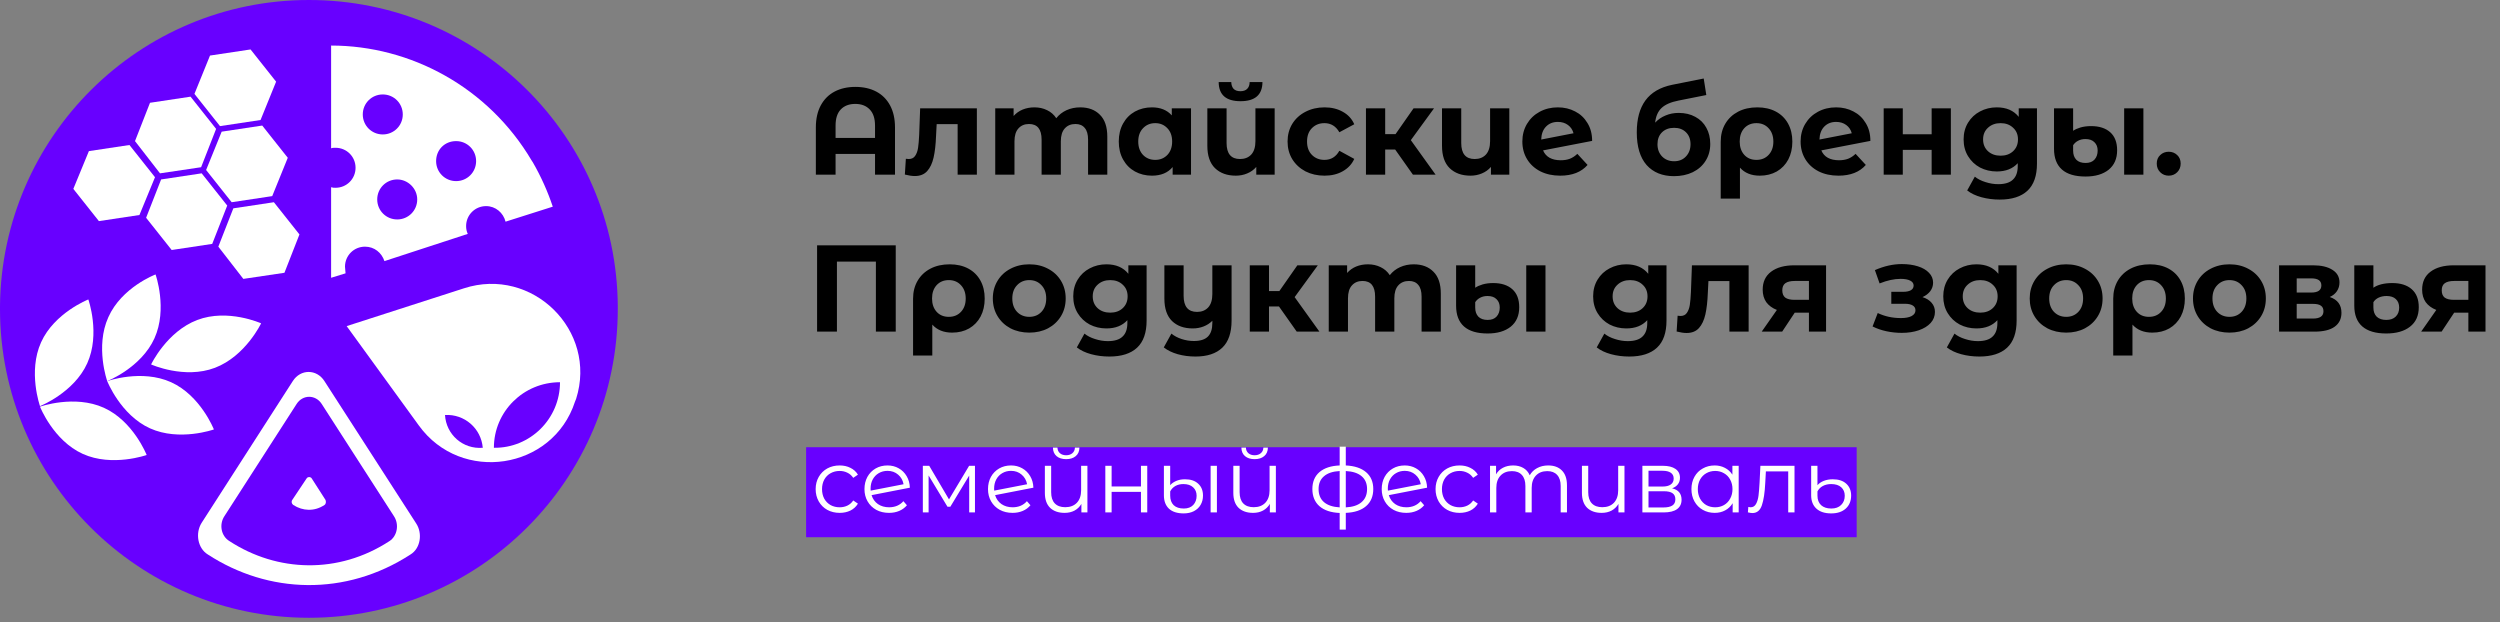 <?xml version="1.0" encoding="UTF-8"?> <svg xmlns="http://www.w3.org/2000/svg" width="450" height="112" viewBox="0 0 450 112" fill="none"><rect x="0" y="0" width="450" height="112" fill="#808080" stroke="none"/> <path d="M111.2 55.1C111 24.6 86.2 0 55.6 0C25.1 0 0.3 24.6 0 55.1C0 55.3 0 55.4 0 55.6C0 86.3 24.9 111.2 55.6 111.2C86.3 111.2 111.2 86.3 111.2 55.6C111.2 55.4 111.2 55.3 111.2 55.1Z" fill="#6800FF"></path> <path d="M39.3 44.4L43.8 50.2L51.2 49.1L53.9 42.2L49.3 36.4L42 37.5L39.3 44.4Z" fill="white"></path> <path d="M37.1 30.6L41.7 36.4L49 35.3L51.8 28.4L47.2 22.6L39.9 23.7L37.1 30.6Z" fill="white"></path> <path d="M24.3 25.4L28.8 31.2L36.2 30.1L38.9 23.2L34.3 17.4L27 18.5L24.3 25.4Z" fill="white"></path> <path d="M13.2 34L17.8 39.8L25.1 38.7L27.9 31.9L23.3 26.1L16 27.2L13.2 34Z" fill="white"></path> <path d="M26.3 39.2L30.9 45L38.2 43.9L40.9 37L36.3 31.2L29 32.3L26.3 39.2Z" fill="white"></path> <path d="M35 16.9L39.6 22.7L46.9 21.6L49.7 14.7L45.1 8.9L37.8 10L35 16.9Z" fill="white"></path> <path d="M27 77.1C21.7 74.7 19.3 68.6 19.3 68.6C19.3 68.6 25.5 66.4 30.8 68.8C36.1 71.2 38.5 77.3 38.5 77.3C38.5 77.3 32.3 79.5 27 77.1Z" fill="white"></path> <path d="M38.7 66.2C33.2 68.3 27.2 65.6 27.2 65.6C27.2 65.6 30 59.7 35.5 57.6C41 55.5 47 58.2 47 58.2C47 58.2 44.2 64.1 38.7 66.2Z" fill="white"></path> <path d="M19.5 57.1C17.1 62.4 19.3 68.6 19.3 68.6C19.3 68.6 25.4 66.2 27.8 60.9C30.2 55.6 28 49.4 28 49.4C28 49.4 21.9 51.7 19.5 57.1Z" fill="white"></path> <path d="M14.9 81.7C9.6 79.3 7.2 73.2 7.2 73.2C7.2 73.2 13.4 71 18.7 73.4C24 75.8 26.4 81.9 26.4 81.9C26.4 81.9 20.2 84.1 14.9 81.7Z" fill="white"></path> <path d="M7.4 61.6C5 66.9 7.2 73.1 7.2 73.1C7.2 73.1 13.3 70.7 15.7 65.4C18.1 60.1 15.9 53.9 15.9 53.9C15.9 53.9 9.8 56.3 7.4 61.6Z" fill="white"></path> <path d="M62.1 48C62.1 46 63.7 44.4 65.7 44.4C67.4 44.4 68.7 45.5 69.2 47L84.2 42.1C84 41.7 83.9 41.2 83.9 40.7C83.9 38.7 85.5 37.1 87.5 37.1C89.2 37.1 90.6 38.3 91 39.9L99.5 37.2C98.6 34.5 97.4 31.8 95.9 29.2C95.8 29.1 95.8 29 95.7 28.9C87.9 15.7 73.9 8.2 59.6 8.2V26.7C59.8 26.6 60.1 26.6 60.4 26.6C62.4 26.6 64 28.2 64 30.2C64 32.2 62.4 33.8 60.4 33.8C60.1 33.8 59.9 33.8 59.6 33.7V50L62.2 49.2C62.2 48.8 62.1 48.4 62.1 48ZM82.1 25.4C84.1 25.4 85.7 27 85.7 29C85.7 31 84.1 32.6 82.1 32.6C80.1 32.6 78.5 31 78.5 29C78.5 27 80 25.4 82.1 25.4ZM75.1 35.9C75.1 37.9 73.5 39.5 71.5 39.5C69.5 39.5 67.9 37.9 67.9 35.9C67.9 33.9 69.5 32.3 71.5 32.3C73.4 32.3 75.1 33.9 75.1 35.9ZM68.9 17C70.9 17 72.5 18.6 72.5 20.6C72.5 22.6 70.9 24.2 68.9 24.2C66.9 24.2 65.3 22.6 65.3 20.6C65.3 18.6 66.9 17 68.9 17Z" fill="white"></path> <path d="M83.5 51.9L62.4 58.7L75.4 76.6C83 87.1 99.5 84.6 103.5 72.3C103.6 72.1 103.6 72 103.7 71.8C107.6 59.5 95.8 47.9 83.5 51.9Z" fill="white"></path> <path d="M100.8 68.8C100.8 75.4 95.4 80.7 88.9 80.6C88.9 74.1 94.2 68.8 100.8 68.8Z" fill="#6800FF"></path> <path d="M80.1 74.7C83.6 74.5 86.6 77.1 86.9 80.6C83.3 80.9 80.3 78.2 80.1 74.7Z" fill="#6800FF"></path> <path d="M36.3 94.1C35.1 96 35.6 98.7 37.4 99.8C48.3 106.9 62.2 107.4 73.9 99.8C75.7 98.7 76.1 96 74.9 94.2L58.4 68.6C57 66.4 54.1 66.4 52.7 68.6L36.3 94.1Z" fill="white"></path> <path d="M40.4 92.9C39.4 94.4 39.8 96.5 41.3 97.4C49.9 103 60.9 103.4 70.1 97.4C71.5 96.5 71.9 94.4 70.9 92.9L57.9 72.7C56.8 71 54.5 71 53.4 72.7L40.4 92.9Z" fill="#6800FF"></path> <path d="M52.6 90C52.4 90.3 52.5 90.7 52.8 90.9C54.5 92 56.6 92.1 58.4 90.9C58.7 90.7 58.7 90.3 58.6 90L56.1 86.1C55.9 85.8 55.4 85.8 55.2 86.1L52.6 90Z" fill="white"></path> <path d="M153.976 15.641C155.411 15.641 156.662 15.922 157.727 16.485C158.792 17.047 159.621 17.875 160.212 18.97C160.804 20.065 161.1 21.389 161.1 22.943V31.442H157.505V27.714H150.403V31.442H146.853V22.943C146.853 21.389 147.149 20.065 147.74 18.97C148.332 17.875 149.161 17.047 150.226 16.485C151.291 15.922 152.541 15.641 153.976 15.641ZM157.505 24.829V22.61C157.505 21.323 157.187 20.354 156.551 19.703C155.914 19.037 155.049 18.704 153.954 18.704C152.845 18.704 151.972 19.037 151.335 19.703C150.714 20.354 150.403 21.323 150.403 22.61V24.829H157.505ZM175.836 19.503V31.442H172.374V22.343H168.601L168.49 24.452C168.431 26.02 168.283 27.322 168.046 28.358C167.809 29.393 167.425 30.207 166.892 30.799C166.359 31.39 165.62 31.686 164.673 31.686C164.17 31.686 163.571 31.598 162.875 31.42L163.053 28.579C163.29 28.609 163.46 28.624 163.563 28.624C164.081 28.624 164.466 28.439 164.717 28.069C164.984 27.684 165.161 27.203 165.25 26.627C165.339 26.035 165.405 25.258 165.45 24.296L165.627 19.503H175.836ZM194.433 19.325C195.927 19.325 197.111 19.769 197.984 20.657C198.872 21.53 199.315 22.846 199.315 24.607V31.442H195.853V25.14C195.853 24.193 195.654 23.49 195.254 23.031C194.87 22.558 194.315 22.321 193.59 22.321C192.776 22.321 192.132 22.587 191.659 23.12C191.186 23.638 190.949 24.415 190.949 25.45V31.442H187.487V25.14C187.487 23.261 186.732 22.321 185.223 22.321C184.424 22.321 183.788 22.587 183.315 23.12C182.841 23.638 182.605 24.415 182.605 25.45V31.442H179.143V19.503H182.449V20.879C182.893 20.376 183.433 19.991 184.069 19.725C184.72 19.458 185.43 19.325 186.2 19.325C187.043 19.325 187.805 19.495 188.486 19.836C189.166 20.161 189.714 20.642 190.128 21.278C190.616 20.657 191.23 20.176 191.97 19.836C192.724 19.495 193.545 19.325 194.433 19.325ZM214.383 19.503V31.442H211.076V30.066C210.218 31.102 208.975 31.62 207.348 31.62C206.223 31.62 205.203 31.368 204.285 30.865C203.383 30.362 202.673 29.645 202.155 28.713C201.637 27.78 201.378 26.701 201.378 25.473C201.378 24.245 201.637 23.165 202.155 22.233C202.673 21.3 203.383 20.583 204.285 20.08C205.203 19.577 206.223 19.325 207.348 19.325C208.872 19.325 210.063 19.806 210.921 20.768V19.503H214.383ZM207.947 28.779C208.82 28.779 209.545 28.483 210.122 27.892C210.699 27.285 210.987 26.479 210.987 25.473C210.987 24.466 210.699 23.668 210.122 23.076C209.545 22.469 208.82 22.166 207.947 22.166C207.059 22.166 206.327 22.469 205.75 23.076C205.173 23.668 204.884 24.466 204.884 25.473C204.884 26.479 205.173 27.285 205.75 27.892C206.327 28.483 207.059 28.779 207.947 28.779ZM229.439 19.503V31.442H226.132V30.044C225.688 30.562 225.141 30.954 224.49 31.22C223.854 31.487 223.173 31.62 222.448 31.62C220.88 31.62 219.63 31.169 218.698 30.266C217.78 29.364 217.322 28.025 217.322 26.249V19.503H220.784V25.739C220.784 27.662 221.59 28.624 223.203 28.624C224.046 28.624 224.719 28.358 225.222 27.825C225.725 27.277 225.977 26.471 225.977 25.406V19.503H229.439ZM223.291 18.216C220.687 18.216 219.378 17.069 219.363 14.776H221.627C221.642 15.294 221.782 15.7 222.049 15.996C222.33 16.277 222.737 16.418 223.269 16.418C223.802 16.418 224.209 16.277 224.49 15.996C224.786 15.7 224.934 15.294 224.934 14.776H227.242C227.227 17.069 225.91 18.216 223.291 18.216ZM238.42 31.62C237.147 31.62 236.001 31.361 234.98 30.843C233.974 30.311 233.182 29.578 232.605 28.646C232.043 27.714 231.762 26.656 231.762 25.473C231.762 24.289 232.043 23.231 232.605 22.299C233.182 21.367 233.974 20.642 234.98 20.124C236.001 19.592 237.147 19.325 238.42 19.325C239.677 19.325 240.772 19.592 241.704 20.124C242.651 20.642 243.339 21.389 243.768 22.366L241.083 23.808C240.461 22.713 239.566 22.166 238.397 22.166C237.495 22.166 236.748 22.462 236.156 23.054C235.564 23.645 235.268 24.452 235.268 25.473C235.268 26.493 235.564 27.3 236.156 27.892C236.748 28.483 237.495 28.779 238.397 28.779C239.581 28.779 240.476 28.232 241.083 27.137L243.768 28.602C243.339 29.549 242.651 30.288 241.704 30.821C240.772 31.354 239.677 31.62 238.42 31.62ZM251.131 26.915H249.334V31.442H245.872V19.503H249.334V24.141H251.198L254.438 19.503H258.122L253.95 25.228L258.41 31.442H254.327L251.131 26.915ZM271.678 19.503V31.442H268.371V30.044C267.927 30.562 267.38 30.954 266.729 31.22C266.093 31.487 265.412 31.62 264.687 31.62C263.119 31.62 261.869 31.169 260.937 30.266C260.019 29.364 259.561 28.025 259.561 26.249V19.503H263.023V25.739C263.023 27.662 263.829 28.624 265.442 28.624C266.285 28.624 266.958 28.358 267.461 27.825C267.964 27.277 268.216 26.471 268.216 25.406V19.503H271.678ZM280.925 28.846C281.546 28.846 282.094 28.757 282.567 28.579C283.055 28.387 283.507 28.091 283.921 27.692L285.763 29.689C284.638 30.976 282.996 31.62 280.836 31.62C279.49 31.62 278.299 31.361 277.263 30.843C276.228 30.311 275.429 29.578 274.866 28.646C274.304 27.714 274.023 26.656 274.023 25.473C274.023 24.304 274.297 23.253 274.844 22.321C275.406 21.374 276.168 20.642 277.13 20.124C278.107 19.592 279.201 19.325 280.415 19.325C281.554 19.325 282.589 19.569 283.521 20.058C284.454 20.531 285.193 21.226 285.741 22.144C286.303 23.046 286.584 24.119 286.584 25.362L277.751 27.07C278.003 27.662 278.395 28.106 278.928 28.402C279.475 28.698 280.141 28.846 280.925 28.846ZM280.415 21.944C279.542 21.944 278.831 22.225 278.284 22.787C277.737 23.349 277.448 24.126 277.419 25.117L283.233 23.986C283.07 23.364 282.737 22.869 282.234 22.499C281.731 22.129 281.125 21.944 280.415 21.944ZM302.164 20.324C303.304 20.324 304.302 20.561 305.16 21.034C306.018 21.493 306.677 22.144 307.135 22.987C307.609 23.83 307.846 24.807 307.846 25.916C307.846 27.056 307.565 28.069 307.002 28.957C306.455 29.83 305.686 30.51 304.694 30.998C303.703 31.472 302.579 31.709 301.321 31.709C299.235 31.709 297.593 31.043 296.394 29.711C295.211 28.365 294.619 26.397 294.619 23.808C294.619 21.411 295.137 19.503 296.172 18.082C297.223 16.647 298.828 15.708 300.988 15.264L306.669 14.132L307.135 17.106L302.12 18.105C300.759 18.371 299.745 18.815 299.08 19.436C298.429 20.058 298.044 20.938 297.926 22.077C298.443 21.515 299.065 21.086 299.79 20.79C300.515 20.479 301.306 20.324 302.164 20.324ZM301.343 29.023C302.231 29.023 302.941 28.735 303.474 28.158C304.021 27.581 304.295 26.849 304.295 25.961C304.295 25.058 304.021 24.341 303.474 23.808C302.941 23.276 302.231 23.009 301.343 23.009C300.441 23.009 299.716 23.276 299.168 23.808C298.621 24.341 298.347 25.058 298.347 25.961C298.347 26.863 298.628 27.603 299.191 28.18C299.753 28.742 300.47 29.023 301.343 29.023ZM316.32 19.325C317.592 19.325 318.702 19.577 319.649 20.08C320.595 20.583 321.328 21.3 321.846 22.233C322.363 23.165 322.622 24.252 322.622 25.495C322.622 26.708 322.378 27.78 321.89 28.713C321.402 29.63 320.714 30.347 319.826 30.865C318.938 31.368 317.918 31.62 316.764 31.62C315.24 31.62 314.049 31.139 313.191 30.177V35.748H309.729V25.517C309.729 24.289 310.002 23.209 310.55 22.277C311.097 21.345 311.867 20.62 312.858 20.102C313.849 19.584 315.003 19.325 316.32 19.325ZM316.164 28.779C317.067 28.779 317.799 28.476 318.361 27.869C318.924 27.263 319.205 26.471 319.205 25.495C319.205 24.503 318.924 23.704 318.361 23.098C317.799 22.477 317.067 22.166 316.164 22.166C315.262 22.166 314.53 22.469 313.967 23.076C313.42 23.682 313.146 24.481 313.146 25.473C313.146 26.464 313.42 27.263 313.967 27.869C314.515 28.476 315.247 28.779 316.164 28.779ZM331.009 28.846C331.631 28.846 332.178 28.757 332.652 28.579C333.14 28.387 333.591 28.091 334.005 27.692L335.847 29.689C334.723 30.976 333.081 31.62 330.921 31.62C329.574 31.62 328.383 31.361 327.348 30.843C326.312 30.311 325.513 29.578 324.951 28.646C324.389 27.714 324.108 26.656 324.108 25.473C324.108 24.304 324.381 23.253 324.929 22.321C325.491 21.374 326.253 20.642 327.214 20.124C328.191 19.592 329.286 19.325 330.499 19.325C331.638 19.325 332.674 19.569 333.606 20.058C334.538 20.531 335.278 21.226 335.825 22.144C336.387 23.046 336.668 24.119 336.668 25.362L327.836 27.07C328.087 27.662 328.479 28.106 329.012 28.402C329.559 28.698 330.225 28.846 331.009 28.846ZM330.499 21.944C329.626 21.944 328.916 22.225 328.368 22.787C327.821 23.349 327.533 24.126 327.503 25.117L333.317 23.986C333.155 23.364 332.822 22.869 332.319 22.499C331.816 22.129 331.209 21.944 330.499 21.944ZM339.062 19.503H342.502V24.163H347.695V19.503H351.157V31.442H347.695V26.982H342.502V31.442H339.062V19.503ZM366.655 19.503V29.445C366.655 31.635 366.085 33.262 364.946 34.327C363.807 35.392 362.142 35.925 359.952 35.925C358.798 35.925 357.704 35.785 356.668 35.504C355.632 35.222 354.774 34.816 354.094 34.283L355.47 31.797C355.973 32.212 356.609 32.537 357.378 32.774C358.147 33.025 358.917 33.151 359.686 33.151C360.885 33.151 361.765 32.877 362.327 32.33C362.904 31.797 363.193 30.984 363.193 29.889V29.378C362.29 30.37 361.032 30.865 359.42 30.865C358.325 30.865 357.319 30.628 356.402 30.155C355.499 29.667 354.782 28.986 354.249 28.113C353.716 27.241 353.45 26.235 353.45 25.095C353.45 23.956 353.716 22.95 354.249 22.077C354.782 21.204 355.499 20.531 356.402 20.058C357.319 19.569 358.325 19.325 359.42 19.325C361.151 19.325 362.468 19.895 363.37 21.034V19.503H366.655ZM360.108 28.025C361.025 28.025 361.772 27.758 362.349 27.226C362.941 26.678 363.237 25.968 363.237 25.095C363.237 24.222 362.941 23.52 362.349 22.987C361.772 22.44 361.025 22.166 360.108 22.166C359.191 22.166 358.436 22.44 357.844 22.987C357.252 23.52 356.956 24.222 356.956 25.095C356.956 25.968 357.252 26.678 357.844 27.226C358.436 27.758 359.191 28.025 360.108 28.025ZM375.403 31.775C373.509 31.775 372.089 31.354 371.142 30.51C370.195 29.667 369.722 28.424 369.722 26.782V19.503H373.162V23.542C373.502 23.305 373.946 23.105 374.493 22.943C375.055 22.78 375.692 22.698 376.402 22.698C377.866 22.698 379.013 23.068 379.842 23.808C380.67 24.548 381.084 25.628 381.084 27.048C381.084 28.557 380.574 29.726 379.553 30.555C378.532 31.368 377.149 31.775 375.403 31.775ZM382.349 19.503H385.811V31.442H382.349V19.503ZM375.403 29.334C376.113 29.334 376.653 29.127 377.023 28.713C377.393 28.298 377.578 27.758 377.578 27.093C377.578 26.471 377.386 25.976 377.001 25.606C376.631 25.221 376.091 25.029 375.381 25.029C374.878 25.029 374.434 25.132 374.049 25.339C373.68 25.532 373.384 25.798 373.162 26.138V27.115C373.162 27.81 373.354 28.358 373.739 28.757C374.123 29.142 374.678 29.334 375.403 29.334ZM390.368 31.62C389.761 31.62 389.25 31.413 388.836 30.998C388.422 30.584 388.215 30.066 388.215 29.445C388.215 28.809 388.422 28.298 388.836 27.914C389.25 27.514 389.761 27.314 390.368 27.314C390.974 27.314 391.485 27.514 391.899 27.914C392.313 28.298 392.52 28.809 392.52 29.445C392.52 30.066 392.313 30.584 391.899 30.998C391.485 31.413 390.974 31.62 390.368 31.62Z" fill="black"></path> <path d="M161.233 44.16V59.694H157.66V47.089H150.647V59.694H147.075V44.16H161.233ZM170.943 47.577C172.215 47.577 173.325 47.829 174.272 48.332C175.219 48.835 175.951 49.552 176.469 50.484C176.987 51.416 177.245 52.504 177.245 53.747C177.245 54.96 177.001 56.032 176.513 56.965C176.025 57.882 175.337 58.599 174.449 59.117C173.562 59.62 172.541 59.872 171.387 59.872C169.863 59.872 168.672 59.391 167.814 58.429V63.999H164.352V53.769C164.352 52.541 164.625 51.461 165.173 50.529C165.72 49.597 166.49 48.872 167.481 48.354C168.472 47.836 169.626 47.577 170.943 47.577ZM170.788 57.031C171.69 57.031 172.422 56.728 172.985 56.121C173.547 55.515 173.828 54.723 173.828 53.747C173.828 52.755 173.547 51.956 172.985 51.35C172.422 50.728 171.69 50.418 170.788 50.418C169.885 50.418 169.153 50.721 168.59 51.328C168.043 51.934 167.769 52.733 167.769 53.724C167.769 54.716 168.043 55.515 168.59 56.121C169.138 56.728 169.87 57.031 170.788 57.031ZM185.277 59.872C184.02 59.872 182.888 59.613 181.882 59.095C180.891 58.562 180.114 57.83 179.552 56.898C178.99 55.966 178.708 54.908 178.708 53.724C178.708 52.541 178.99 51.483 179.552 50.551C180.114 49.619 180.891 48.894 181.882 48.376C182.888 47.843 184.02 47.577 185.277 47.577C186.535 47.577 187.659 47.843 188.651 48.376C189.642 48.894 190.419 49.619 190.981 50.551C191.543 51.483 191.824 52.541 191.824 53.724C191.824 54.908 191.543 55.966 190.981 56.898C190.419 57.83 189.642 58.562 188.651 59.095C187.659 59.613 186.535 59.872 185.277 59.872ZM185.277 57.031C186.165 57.031 186.89 56.735 187.452 56.143C188.029 55.537 188.318 54.73 188.318 53.724C188.318 52.718 188.029 51.919 187.452 51.328C186.89 50.721 186.165 50.418 185.277 50.418C184.39 50.418 183.657 50.721 183.08 51.328C182.503 51.919 182.215 52.718 182.215 53.724C182.215 54.73 182.503 55.537 183.08 56.143C183.657 56.735 184.39 57.031 185.277 57.031ZM206.389 47.755V57.697C206.389 59.886 205.819 61.514 204.68 62.579C203.541 63.644 201.876 64.177 199.687 64.177C198.533 64.177 197.438 64.037 196.402 63.755C195.367 63.474 194.509 63.067 193.828 62.535L195.204 60.049C195.707 60.464 196.343 60.789 197.112 61.026C197.882 61.277 198.651 61.403 199.42 61.403C200.619 61.403 201.499 61.129 202.061 60.582C202.638 60.049 202.927 59.236 202.927 58.141V57.63C202.024 58.622 200.767 59.117 199.154 59.117C198.059 59.117 197.053 58.88 196.136 58.407C195.233 57.919 194.516 57.238 193.983 56.365C193.451 55.492 193.184 54.486 193.184 53.347C193.184 52.208 193.451 51.202 193.983 50.329C194.516 49.456 195.233 48.783 196.136 48.31C197.053 47.821 198.059 47.577 199.154 47.577C200.885 47.577 202.202 48.147 203.104 49.286V47.755H206.389ZM199.842 56.277C200.759 56.277 201.507 56.01 202.084 55.478C202.675 54.93 202.971 54.22 202.971 53.347C202.971 52.474 202.675 51.772 202.084 51.239C201.507 50.691 200.759 50.418 199.842 50.418C198.925 50.418 198.17 50.691 197.578 51.239C196.987 51.772 196.691 52.474 196.691 53.347C196.691 54.22 196.987 54.93 197.578 55.478C198.17 56.01 198.925 56.277 199.842 56.277ZM221.684 47.755V57.697C221.684 59.886 221.129 61.514 220.02 62.579C218.91 63.644 217.298 64.177 215.182 64.177C214.057 64.177 212.992 64.037 211.986 63.755C210.995 63.474 210.159 63.067 209.478 62.535L210.854 60.049C211.357 60.464 211.971 60.789 212.696 61.026C213.421 61.263 214.154 61.381 214.893 61.381C216.047 61.381 216.891 61.114 217.423 60.582C217.956 60.049 218.222 59.236 218.222 58.141V57.741C217.778 58.185 217.253 58.525 216.647 58.762C216.04 58.999 215.389 59.117 214.694 59.117C213.125 59.117 211.883 58.673 210.965 57.786C210.048 56.883 209.589 55.537 209.589 53.747V47.755H213.051V53.236C213.051 55.174 213.858 56.143 215.47 56.143C216.299 56.143 216.965 55.877 217.468 55.344C217.971 54.797 218.222 53.991 218.222 52.926V47.755H221.684ZM230.218 55.167H228.42V59.694H224.958V47.755H228.42V52.393H230.284L233.524 47.755H237.208L233.036 53.48L237.497 59.694H233.413L230.218 55.167ZM254.465 47.577C255.959 47.577 257.143 48.021 258.016 48.909C258.903 49.782 259.347 51.098 259.347 52.859V59.694H255.885V53.392C255.885 52.445 255.686 51.742 255.286 51.283C254.901 50.81 254.347 50.573 253.622 50.573C252.808 50.573 252.164 50.84 251.691 51.372C251.218 51.89 250.981 52.667 250.981 53.702V59.694H247.519V53.392C247.519 51.513 246.764 50.573 245.255 50.573C244.456 50.573 243.82 50.84 243.347 51.372C242.873 51.89 242.636 52.667 242.636 53.702V59.694H239.174V47.755H242.481V49.131C242.925 48.628 243.465 48.243 244.101 47.977C244.752 47.71 245.462 47.577 246.232 47.577C247.075 47.577 247.837 47.747 248.517 48.088C249.198 48.413 249.745 48.894 250.16 49.53C250.648 48.909 251.262 48.428 252.002 48.088C252.756 47.747 253.577 47.577 254.465 47.577ZM267.779 60.027C265.885 60.027 264.465 59.605 263.518 58.762C262.571 57.919 262.098 56.676 262.098 55.034V47.755H265.538V51.794C265.878 51.557 266.322 51.357 266.869 51.195C267.431 51.032 268.068 50.95 268.778 50.95C270.242 50.95 271.389 51.32 272.218 52.06C273.046 52.8 273.46 53.88 273.46 55.3C273.46 56.809 272.95 57.978 271.929 58.806C270.908 59.62 269.525 60.027 267.779 60.027ZM274.725 47.755H278.187V59.694H274.725V47.755ZM267.779 57.586C268.489 57.586 269.029 57.379 269.399 56.965C269.769 56.55 269.954 56.01 269.954 55.344C269.954 54.723 269.762 54.227 269.377 53.858C269.007 53.473 268.467 53.281 267.757 53.281C267.254 53.281 266.81 53.384 266.425 53.591C266.056 53.784 265.76 54.05 265.538 54.39V55.367C265.538 56.062 265.73 56.609 266.115 57.009C266.499 57.394 267.054 57.586 267.779 57.586ZM299.969 47.755V57.697C299.969 59.886 299.4 61.514 298.26 62.579C297.121 63.644 295.457 64.177 293.267 64.177C292.113 64.177 291.018 64.037 289.983 63.755C288.947 63.474 288.089 63.067 287.408 62.535L288.784 60.049C289.287 60.464 289.924 60.789 290.693 61.026C291.462 61.277 292.232 61.403 293.001 61.403C294.199 61.403 295.08 61.129 295.642 60.582C296.219 60.049 296.507 59.236 296.507 58.141V57.63C295.605 58.622 294.347 59.117 292.735 59.117C291.64 59.117 290.634 58.88 289.716 58.407C288.814 57.919 288.096 57.238 287.564 56.365C287.031 55.492 286.765 54.486 286.765 53.347C286.765 52.208 287.031 51.202 287.564 50.329C288.096 49.456 288.814 48.783 289.716 48.31C290.634 47.821 291.64 47.577 292.735 47.577C294.466 47.577 295.782 48.147 296.685 49.286V47.755H299.969ZM293.423 56.277C294.34 56.277 295.087 56.01 295.664 55.478C296.256 54.93 296.552 54.22 296.552 53.347C296.552 52.474 296.256 51.772 295.664 51.239C295.087 50.691 294.34 50.418 293.423 50.418C292.505 50.418 291.751 50.691 291.159 51.239C290.567 51.772 290.271 52.474 290.271 53.347C290.271 54.22 290.567 54.93 291.159 55.478C291.751 56.01 292.505 56.277 293.423 56.277ZM314.754 47.755V59.694H311.292V50.595H307.519L307.409 52.704C307.349 54.272 307.201 55.574 306.965 56.609C306.728 57.645 306.343 58.459 305.811 59.051C305.278 59.642 304.538 59.938 303.591 59.938C303.088 59.938 302.489 59.85 301.794 59.672L301.971 56.831C302.208 56.861 302.378 56.876 302.482 56.876C303 56.876 303.384 56.691 303.636 56.321C303.902 55.936 304.08 55.456 304.168 54.879C304.257 54.287 304.324 53.51 304.368 52.548L304.546 47.755H314.754ZM328.691 47.755V59.694H325.607V56.277H323.054L320.791 59.694H317.107L319.837 55.788C319.008 55.463 318.372 54.997 317.928 54.39C317.499 53.769 317.284 53.022 317.284 52.149C317.284 50.743 317.787 49.663 318.794 48.909C319.814 48.139 321.212 47.755 322.988 47.755H328.691ZM323.054 50.573C322.315 50.573 321.752 50.706 321.368 50.973C320.998 51.239 320.813 51.668 320.813 52.26C320.813 52.852 320.991 53.288 321.346 53.569C321.716 53.835 322.27 53.969 323.01 53.969H325.607V50.573H323.054ZM346.049 53.48C346.759 53.702 347.306 54.043 347.691 54.501C348.09 54.96 348.29 55.507 348.29 56.143C348.29 56.898 348.031 57.564 347.513 58.141C346.995 58.703 346.285 59.139 345.383 59.45C344.48 59.761 343.46 59.916 342.32 59.916C341.388 59.916 340.471 59.82 339.568 59.628C338.666 59.435 337.83 59.147 337.061 58.762L337.993 56.343C339.25 56.95 340.641 57.253 342.165 57.253C342.979 57.253 343.615 57.135 344.074 56.898C344.547 56.647 344.784 56.299 344.784 55.855C344.784 55.47 344.621 55.182 344.295 54.989C343.97 54.782 343.497 54.679 342.875 54.679H340.434V52.526H342.564C343.171 52.526 343.637 52.43 343.963 52.238C344.288 52.045 344.451 51.764 344.451 51.394C344.451 51.01 344.244 50.714 343.829 50.507C343.43 50.3 342.853 50.196 342.098 50.196C340.944 50.196 339.687 50.47 338.326 51.017L337.482 48.62C339.139 47.895 340.752 47.533 342.32 47.533C343.4 47.533 344.362 47.666 345.205 47.932C346.063 48.199 346.737 48.591 347.225 49.108C347.713 49.611 347.957 50.203 347.957 50.884C347.957 51.446 347.787 51.956 347.447 52.415C347.106 52.859 346.64 53.214 346.049 53.48ZM362.992 47.755V57.697C362.992 59.886 362.422 61.514 361.283 62.579C360.144 63.644 358.479 64.177 356.29 64.177C355.136 64.177 354.041 64.037 353.005 63.755C351.97 63.474 351.112 63.067 350.431 62.535L351.807 60.049C352.31 60.464 352.946 60.789 353.716 61.026C354.485 61.277 355.254 61.403 356.024 61.403C357.222 61.403 358.102 61.129 358.664 60.582C359.241 60.049 359.53 59.236 359.53 58.141V57.63C358.627 58.622 357.37 59.117 355.757 59.117C354.662 59.117 353.656 58.88 352.739 58.407C351.837 57.919 351.119 57.238 350.586 56.365C350.054 55.492 349.787 54.486 349.787 53.347C349.787 52.208 350.054 51.202 350.586 50.329C351.119 49.456 351.837 48.783 352.739 48.31C353.656 47.821 354.662 47.577 355.757 47.577C357.488 47.577 358.805 48.147 359.707 49.286V47.755H362.992ZM356.445 56.277C357.362 56.277 358.11 56.01 358.687 55.478C359.278 54.93 359.574 54.22 359.574 53.347C359.574 52.474 359.278 51.772 358.687 51.239C358.11 50.691 357.362 50.418 356.445 50.418C355.528 50.418 354.773 50.691 354.182 51.239C353.59 51.772 353.294 52.474 353.294 53.347C353.294 54.22 353.59 54.93 354.182 55.478C354.773 56.01 355.528 56.277 356.445 56.277ZM371.918 59.872C370.661 59.872 369.529 59.613 368.523 59.095C367.531 58.562 366.755 57.83 366.192 56.898C365.63 55.966 365.349 54.908 365.349 53.724C365.349 52.541 365.63 51.483 366.192 50.551C366.755 49.619 367.531 48.894 368.523 48.376C369.529 47.843 370.661 47.577 371.918 47.577C373.176 47.577 374.3 47.843 375.291 48.376C376.283 48.894 377.059 49.619 377.621 50.551C378.184 51.483 378.465 52.541 378.465 53.724C378.465 54.908 378.184 55.966 377.621 56.898C377.059 57.83 376.283 58.562 375.291 59.095C374.3 59.613 373.176 59.872 371.918 59.872ZM371.918 57.031C372.806 57.031 373.531 56.735 374.093 56.143C374.67 55.537 374.958 54.73 374.958 53.724C374.958 52.718 374.67 51.919 374.093 51.328C373.531 50.721 372.806 50.418 371.918 50.418C371.03 50.418 370.298 50.721 369.721 51.328C369.144 51.919 368.856 52.718 368.856 53.724C368.856 54.73 369.144 55.537 369.721 56.143C370.298 56.735 371.03 57.031 371.918 57.031ZM386.971 47.577C388.243 47.577 389.353 47.829 390.3 48.332C391.247 48.835 391.979 49.552 392.497 50.484C393.015 51.416 393.274 52.504 393.274 53.747C393.274 54.96 393.03 56.032 392.541 56.965C392.053 57.882 391.365 58.599 390.477 59.117C389.59 59.62 388.569 59.872 387.415 59.872C385.891 59.872 384.7 59.391 383.842 58.429V63.999H380.38V53.769C380.38 52.541 380.654 51.461 381.201 50.529C381.748 49.597 382.518 48.872 383.509 48.354C384.5 47.836 385.654 47.577 386.971 47.577ZM386.816 57.031C387.718 57.031 388.451 56.728 389.013 56.121C389.575 55.515 389.856 54.723 389.856 53.747C389.856 52.755 389.575 51.956 389.013 51.35C388.451 50.728 387.718 50.418 386.816 50.418C385.913 50.418 385.181 50.721 384.619 51.328C384.071 51.934 383.798 52.733 383.798 53.724C383.798 54.716 384.071 55.515 384.619 56.121C385.166 56.728 385.898 57.031 386.816 57.031ZM401.306 59.872C400.048 59.872 398.916 59.613 397.91 59.095C396.919 58.562 396.142 57.83 395.58 56.898C395.018 55.966 394.737 54.908 394.737 53.724C394.737 52.541 395.018 51.483 395.58 50.551C396.142 49.619 396.919 48.894 397.91 48.376C398.916 47.843 400.048 47.577 401.306 47.577C402.563 47.577 403.688 47.843 404.679 48.376C405.67 48.894 406.447 49.619 407.009 50.551C407.571 51.483 407.852 52.541 407.852 53.724C407.852 54.908 407.571 55.966 407.009 56.898C406.447 57.83 405.67 58.562 404.679 59.095C403.688 59.613 402.563 59.872 401.306 59.872ZM401.306 57.031C402.193 57.031 402.918 56.735 403.48 56.143C404.057 55.537 404.346 54.73 404.346 53.724C404.346 52.718 404.057 51.919 403.48 51.328C402.918 50.721 402.193 50.418 401.306 50.418C400.418 50.418 399.686 50.721 399.109 51.328C398.532 51.919 398.243 52.718 398.243 53.724C398.243 54.73 398.532 55.537 399.109 56.143C399.686 56.735 400.418 57.031 401.306 57.031ZM419.354 53.458C420.76 53.932 421.463 54.879 421.463 56.299C421.463 57.379 421.056 58.215 420.242 58.806C419.428 59.398 418.215 59.694 416.603 59.694H410.233V47.755H416.336C417.831 47.755 418.999 48.029 419.843 48.576C420.686 49.108 421.108 49.863 421.108 50.84C421.108 51.431 420.952 51.956 420.642 52.415C420.346 52.859 419.917 53.207 419.354 53.458ZM413.407 52.659H416.026C417.239 52.659 417.845 52.23 417.845 51.372C417.845 50.529 417.239 50.107 416.026 50.107H413.407V52.659ZM416.314 57.342C417.586 57.342 418.223 56.905 418.223 56.032C418.223 55.574 418.075 55.241 417.779 55.034C417.483 54.812 417.017 54.701 416.381 54.701H413.407V57.342H416.314ZM429.52 60.027C427.626 60.027 426.191 59.605 425.215 58.762C424.253 57.919 423.772 56.676 423.772 55.034V47.755H427.212V51.794C427.582 51.527 428.055 51.32 428.632 51.172C429.224 51.024 429.883 50.95 430.608 50.95C432.102 50.95 433.271 51.32 434.114 52.06C434.957 52.8 435.379 53.88 435.379 55.3C435.379 56.824 434.854 57.993 433.803 58.806C432.768 59.62 431.34 60.027 429.52 60.027ZM429.52 57.586C430.26 57.586 430.829 57.386 431.229 56.987C431.643 56.587 431.85 56.047 431.85 55.367C431.85 54.716 431.651 54.205 431.251 53.835C430.866 53.466 430.312 53.281 429.587 53.281C429.054 53.281 428.581 53.377 428.166 53.569C427.752 53.761 427.434 54.035 427.212 54.39V55.367C427.212 56.062 427.412 56.609 427.811 57.009C428.226 57.394 428.795 57.586 429.52 57.586ZM447.39 47.755V59.694H444.305V56.277H441.753L439.489 59.694H435.805L438.535 55.788C437.707 55.463 437.07 54.997 436.627 54.39C436.197 53.769 435.983 53.022 435.983 52.149C435.983 50.743 436.486 49.663 437.492 48.909C438.513 48.139 439.911 47.755 441.686 47.755H447.39ZM441.753 50.573C441.013 50.573 440.451 50.706 440.066 50.973C439.696 51.239 439.512 51.668 439.512 52.26C439.512 52.852 439.689 53.288 440.044 53.569C440.414 53.835 440.969 53.969 441.709 53.969H444.305V50.573H441.753Z" fill="black"></path> <path d="M334.2 80.5H145.1V96.7H334.2V80.5Z" fill="#6800FF"></path> <path d="M151.142 92.317C150.312 92.317 149.567 92.136 148.908 91.775C148.259 91.413 147.748 90.907 147.376 90.259C147.004 89.599 146.817 88.86 146.817 88.041C146.817 87.222 147.004 86.488 147.376 85.839C147.748 85.19 148.259 84.685 148.908 84.323C149.567 83.961 150.312 83.781 151.142 83.781C151.865 83.781 152.508 83.924 153.072 84.211C153.647 84.488 154.099 84.897 154.428 85.44L153.583 86.014C153.306 85.6 152.955 85.291 152.53 85.089C152.104 84.876 151.641 84.77 151.142 84.77C150.535 84.77 149.987 84.908 149.498 85.185C149.019 85.451 148.642 85.834 148.365 86.334C148.099 86.833 147.966 87.403 147.966 88.041C147.966 88.69 148.099 89.264 148.365 89.764C148.642 90.253 149.019 90.636 149.498 90.913C149.987 91.179 150.535 91.312 151.142 91.312C151.641 91.312 152.104 91.211 152.53 91.009C152.955 90.806 153.306 90.498 153.583 90.083L154.428 90.657C154.099 91.2 153.647 91.615 153.072 91.902C152.498 92.179 151.854 92.317 151.142 92.317ZM160.04 91.312C160.561 91.312 161.04 91.221 161.476 91.04C161.923 90.849 162.3 90.572 162.609 90.211L163.247 90.945C162.875 91.391 162.412 91.732 161.859 91.966C161.306 92.2 160.694 92.317 160.024 92.317C159.162 92.317 158.397 92.136 157.726 91.775C157.056 91.402 156.535 90.892 156.163 90.243C155.79 89.594 155.604 88.86 155.604 88.041C155.604 87.222 155.78 86.488 156.131 85.839C156.492 85.19 156.987 84.685 157.615 84.323C158.242 83.961 158.955 83.781 159.753 83.781C160.497 83.781 161.168 83.951 161.763 84.291C162.37 84.632 162.848 85.105 163.199 85.711C163.561 86.317 163.752 87.009 163.774 87.785L156.881 89.126C157.093 89.807 157.476 90.344 158.03 90.737C158.593 91.12 159.263 91.312 160.04 91.312ZM159.753 84.754C159.168 84.754 158.641 84.892 158.173 85.169C157.716 85.435 157.354 85.812 157.088 86.302C156.833 86.78 156.705 87.333 156.705 87.961C156.705 88.121 156.711 88.237 156.721 88.312L162.641 87.163C162.513 86.461 162.189 85.887 161.668 85.44C161.146 84.983 160.508 84.754 159.753 84.754ZM175.494 83.844V92.237H174.456V85.6L171.058 91.216H170.547L167.149 85.584V92.237H166.111V83.844H167.26L170.819 89.892L174.441 83.844H175.494ZM182.276 91.312C182.797 91.312 183.275 91.221 183.712 91.04C184.158 90.849 184.536 90.572 184.844 90.211L185.483 90.945C185.11 91.391 184.648 91.732 184.095 91.966C183.541 92.2 182.93 92.317 182.26 92.317C181.398 92.317 180.632 92.136 179.962 91.775C179.292 91.402 178.771 90.892 178.398 90.243C178.026 89.594 177.84 88.86 177.84 88.041C177.84 87.222 178.015 86.488 178.366 85.839C178.728 85.19 179.223 84.685 179.85 84.323C180.478 83.961 181.191 83.781 181.988 83.781C182.733 83.781 183.403 83.951 183.999 84.291C184.605 84.632 185.084 85.105 185.435 85.711C185.797 86.317 185.988 87.009 186.009 87.785L179.116 89.126C179.329 89.807 179.712 90.344 180.265 90.737C180.829 91.12 181.499 91.312 182.276 91.312ZM181.988 84.754C181.403 84.754 180.877 84.892 180.409 85.169C179.951 85.435 179.59 85.812 179.324 86.302C179.068 86.78 178.941 87.333 178.941 87.961C178.941 88.121 178.946 88.237 178.957 88.312L184.876 87.163C184.749 86.461 184.424 85.887 183.903 85.44C183.382 84.983 182.744 84.754 181.988 84.754ZM195.735 83.844V92.237H194.65V90.705C194.352 91.216 193.942 91.615 193.421 91.902C192.9 92.179 192.304 92.317 191.634 92.317C190.528 92.317 189.655 92.014 189.017 91.407C188.39 90.79 188.076 89.892 188.076 88.711V83.844H189.209V88.599C189.209 89.482 189.427 90.152 189.863 90.61C190.299 91.067 190.927 91.296 191.746 91.296C192.629 91.296 193.325 91.03 193.836 90.498C194.347 89.956 194.602 89.206 194.602 88.248V83.844H195.735ZM191.905 82.648C191.182 82.648 190.607 82.467 190.182 82.105C189.757 81.743 189.538 81.233 189.528 80.573H190.342C190.352 80.988 190.501 81.323 190.788 81.579C191.076 81.823 191.448 81.946 191.905 81.946C192.363 81.946 192.735 81.823 193.022 81.579C193.32 81.323 193.474 80.988 193.485 80.573H194.299C194.288 81.233 194.065 81.743 193.628 82.105C193.203 82.467 192.629 82.648 191.905 82.648ZM198.958 83.844H200.091V87.562H205.373V83.844H206.506V92.237H205.373V88.535H200.091V92.237H198.958V83.844ZM213.06 92.413C211.912 92.413 211.029 92.131 210.412 91.567C209.805 90.993 209.502 90.184 209.502 89.142V83.844H210.635V87.339C210.89 87.03 211.247 86.775 211.704 86.573C212.162 86.371 212.693 86.27 213.3 86.27C214.321 86.27 215.113 86.536 215.677 87.067C216.252 87.589 216.539 88.301 216.539 89.206C216.539 89.833 216.395 90.392 216.108 90.881C215.831 91.36 215.427 91.737 214.895 92.014C214.374 92.28 213.762 92.413 213.06 92.413ZM217.911 83.844H219.044V92.237H217.911V83.844ZM213.092 91.535C213.816 91.535 214.379 91.322 214.784 90.897C215.188 90.461 215.39 89.908 215.39 89.237C215.39 88.61 215.183 88.105 214.768 87.722C214.353 87.328 213.768 87.131 213.013 87.131C212.459 87.131 211.975 87.248 211.561 87.482C211.156 87.716 210.848 88.041 210.635 88.456V89.222C210.635 89.945 210.843 90.514 211.257 90.929C211.683 91.333 212.295 91.535 213.092 91.535ZM229.657 83.844V92.237H228.572V90.705C228.274 91.216 227.864 91.615 227.343 91.902C226.822 92.179 226.226 92.317 225.556 92.317C224.45 92.317 223.578 92.014 222.939 91.407C222.312 90.79 221.998 89.892 221.998 88.711V83.844H223.131V88.599C223.131 89.482 223.349 90.152 223.785 90.61C224.221 91.067 224.849 91.296 225.668 91.296C226.551 91.296 227.247 91.03 227.758 90.498C228.269 89.956 228.524 89.206 228.524 88.248V83.844H229.657ZM225.827 82.648C225.104 82.648 224.53 82.467 224.104 82.105C223.679 81.743 223.461 81.233 223.45 80.573H224.264C224.274 80.988 224.423 81.323 224.71 81.579C224.998 81.823 225.37 81.946 225.827 81.946C226.285 81.946 226.657 81.823 226.944 81.579C227.242 81.323 227.396 80.988 227.407 80.573H228.221C228.21 81.233 227.987 81.743 227.551 82.105C227.125 82.467 226.551 82.648 225.827 82.648ZM247.189 88.025C247.189 89.333 246.758 90.36 245.896 91.104C245.034 91.849 243.817 92.253 242.242 92.317V95.333H241.141V92.333C239.578 92.269 238.365 91.865 237.503 91.12C236.652 90.365 236.227 89.333 236.227 88.025C236.227 86.727 236.652 85.711 237.503 84.977C238.365 84.243 239.578 83.844 241.141 83.781V80.398H242.242V83.781C243.817 83.855 245.034 84.259 245.896 84.993C246.758 85.727 247.189 86.738 247.189 88.025ZM237.344 88.025C237.344 89.025 237.663 89.807 238.301 90.37C238.95 90.934 239.897 91.253 241.141 91.328V84.786C239.907 84.85 238.966 85.163 238.317 85.727C237.668 86.28 237.344 87.046 237.344 88.025ZM242.242 91.328C243.487 91.264 244.433 90.95 245.082 90.386C245.742 89.823 246.072 89.035 246.072 88.025C246.072 87.035 245.742 86.264 245.082 85.711C244.433 85.158 243.487 84.85 242.242 84.786V91.328ZM253.143 91.312C253.664 91.312 254.143 91.221 254.579 91.04C255.025 90.849 255.403 90.572 255.712 90.211L256.35 90.945C255.977 91.391 255.515 91.732 254.962 91.966C254.408 92.2 253.797 92.317 253.127 92.317C252.265 92.317 251.499 92.136 250.829 91.775C250.159 91.402 249.638 90.892 249.265 90.243C248.893 89.594 248.707 88.86 248.707 88.041C248.707 87.222 248.882 86.488 249.233 85.839C249.595 85.19 250.09 84.685 250.717 84.323C251.345 83.961 252.058 83.781 252.855 83.781C253.6 83.781 254.27 83.951 254.866 84.291C255.472 84.632 255.951 85.105 256.302 85.711C256.664 86.317 256.855 87.009 256.876 87.785L249.983 89.126C250.196 89.807 250.579 90.344 251.132 90.737C251.696 91.12 252.366 91.312 253.143 91.312ZM252.855 84.754C252.27 84.754 251.744 84.892 251.276 85.169C250.818 85.435 250.457 85.812 250.191 86.302C249.935 86.78 249.808 87.333 249.808 87.961C249.808 88.121 249.813 88.237 249.824 88.312L255.743 87.163C255.616 86.461 255.291 85.887 254.77 85.44C254.249 84.983 253.611 84.754 252.855 84.754ZM262.724 92.317C261.895 92.317 261.15 92.136 260.491 91.775C259.842 91.413 259.331 90.907 258.959 90.259C258.587 89.599 258.4 88.86 258.4 88.041C258.4 87.222 258.587 86.488 258.959 85.839C259.331 85.19 259.842 84.685 260.491 84.323C261.15 83.961 261.895 83.781 262.724 83.781C263.448 83.781 264.091 83.924 264.655 84.211C265.23 84.488 265.682 84.897 266.011 85.44L265.166 86.014C264.889 85.6 264.538 85.291 264.113 85.089C263.687 84.876 263.224 84.77 262.724 84.77C262.118 84.77 261.57 84.908 261.081 85.185C260.602 85.451 260.225 85.834 259.948 86.334C259.682 86.833 259.549 87.403 259.549 88.041C259.549 88.69 259.682 89.264 259.948 89.764C260.225 90.253 260.602 90.636 261.081 90.913C261.57 91.179 262.118 91.312 262.724 91.312C263.224 91.312 263.687 91.211 264.113 91.009C264.538 90.806 264.889 90.498 265.166 90.083L266.011 90.657C265.682 91.2 265.23 91.615 264.655 91.902C264.081 92.179 263.437 92.317 262.724 92.317ZM278.672 83.781C279.725 83.781 280.55 84.084 281.145 84.69C281.752 85.296 282.055 86.19 282.055 87.371V92.237H280.922V87.482C280.922 86.61 280.709 85.945 280.284 85.488C279.869 85.03 279.278 84.802 278.513 84.802C277.64 84.802 276.954 85.073 276.454 85.615C275.954 86.147 275.704 86.887 275.704 87.833V92.237H274.571V87.482C274.571 86.61 274.359 85.945 273.933 85.488C273.518 85.03 272.923 84.802 272.146 84.802C271.284 84.802 270.598 85.073 270.088 85.615C269.588 86.147 269.338 86.887 269.338 87.833V92.237H268.205V83.844H269.29V85.376C269.588 84.865 270.003 84.472 270.535 84.195C271.066 83.919 271.678 83.781 272.369 83.781C273.072 83.781 273.678 83.929 274.188 84.227C274.71 84.525 275.098 84.967 275.353 85.552C275.662 84.999 276.103 84.568 276.678 84.259C277.263 83.94 277.927 83.781 278.672 83.781ZM292.406 83.844V92.237H291.321V90.705C291.023 91.216 290.613 91.615 290.092 91.902C289.571 92.179 288.975 92.317 288.305 92.317C287.199 92.317 286.326 92.014 285.688 91.407C285.061 90.79 284.747 89.892 284.747 88.711V83.844H285.88V88.599C285.88 89.482 286.098 90.152 286.534 90.61C286.97 91.067 287.598 91.296 288.417 91.296C289.3 91.296 289.996 91.03 290.507 90.498C291.017 89.956 291.273 89.206 291.273 88.248V83.844H292.406ZM300.975 87.897C302.113 88.163 302.682 88.849 302.682 89.956C302.682 90.689 302.411 91.253 301.868 91.647C301.326 92.04 300.517 92.237 299.443 92.237H295.629V83.844H299.331C300.288 83.844 301.038 84.031 301.581 84.403C302.123 84.775 302.395 85.307 302.395 85.998C302.395 86.456 302.267 86.849 302.012 87.179C301.767 87.498 301.421 87.738 300.975 87.897ZM296.73 87.578H299.251C299.9 87.578 300.395 87.456 300.735 87.211C301.086 86.966 301.262 86.61 301.262 86.142C301.262 85.674 301.086 85.323 300.735 85.089C300.395 84.855 299.9 84.738 299.251 84.738H296.73V87.578ZM299.395 91.344C300.118 91.344 300.661 91.227 301.022 90.993C301.384 90.759 301.565 90.392 301.565 89.892C301.565 89.392 301.4 89.025 301.07 88.791C300.741 88.546 300.219 88.424 299.507 88.424H296.73V91.344H299.395ZM312.964 83.844V92.237H311.879V90.578C311.539 91.141 311.086 91.572 310.523 91.87C309.97 92.168 309.342 92.317 308.64 92.317C307.853 92.317 307.14 92.136 306.502 91.775C305.863 91.413 305.364 90.907 305.002 90.259C304.64 89.61 304.459 88.871 304.459 88.041C304.459 87.211 304.64 86.472 305.002 85.823C305.364 85.174 305.863 84.674 306.502 84.323C307.14 83.961 307.853 83.781 308.64 83.781C309.321 83.781 309.932 83.924 310.475 84.211C311.028 84.488 311.48 84.897 311.831 85.44V83.844H312.964ZM308.736 91.312C309.321 91.312 309.847 91.179 310.315 90.913C310.794 90.636 311.166 90.248 311.432 89.748C311.709 89.248 311.847 88.679 311.847 88.041C311.847 87.403 311.709 86.833 311.432 86.334C311.166 85.834 310.794 85.451 310.315 85.185C309.847 84.908 309.321 84.77 308.736 84.77C308.14 84.77 307.603 84.908 307.124 85.185C306.656 85.451 306.284 85.834 306.007 86.334C305.741 86.833 305.608 87.403 305.608 88.041C305.608 88.679 305.741 89.248 306.007 89.748C306.284 90.248 306.656 90.636 307.124 90.913C307.603 91.179 308.14 91.312 308.736 91.312ZM323.012 83.844V92.237H321.879V84.85H317.858L317.746 86.924C317.661 88.668 317.459 90.009 317.14 90.945C316.821 91.881 316.252 92.349 315.433 92.349C315.209 92.349 314.938 92.306 314.619 92.221L314.699 91.248C314.89 91.29 315.023 91.312 315.098 91.312C315.534 91.312 315.864 91.11 316.087 90.705C316.31 90.301 316.459 89.801 316.534 89.206C316.608 88.61 316.672 87.823 316.725 86.844L316.869 83.844H323.012ZM329.615 92.413C328.466 92.413 327.578 92.126 326.95 91.551C326.323 90.977 326.009 90.174 326.009 89.142V83.844H327.142V87.339C327.419 87.009 327.796 86.748 328.275 86.557C328.764 86.365 329.307 86.27 329.902 86.27C330.945 86.27 331.753 86.536 332.328 87.067C332.913 87.599 333.205 88.312 333.205 89.206C333.205 90.174 332.886 90.95 332.248 91.535C331.61 92.12 330.732 92.413 329.615 92.413ZM329.631 91.535C330.386 91.535 330.977 91.322 331.402 90.897C331.838 90.471 332.056 89.918 332.056 89.237C332.056 88.599 331.844 88.089 331.418 87.706C330.993 87.323 330.392 87.131 329.615 87.131C329.041 87.131 328.535 87.248 328.099 87.482C327.674 87.716 327.355 88.041 327.142 88.456V89.222C327.142 89.945 327.36 90.514 327.796 90.929C328.243 91.333 328.855 91.535 329.631 91.535Z" fill="white"></path> </svg> 